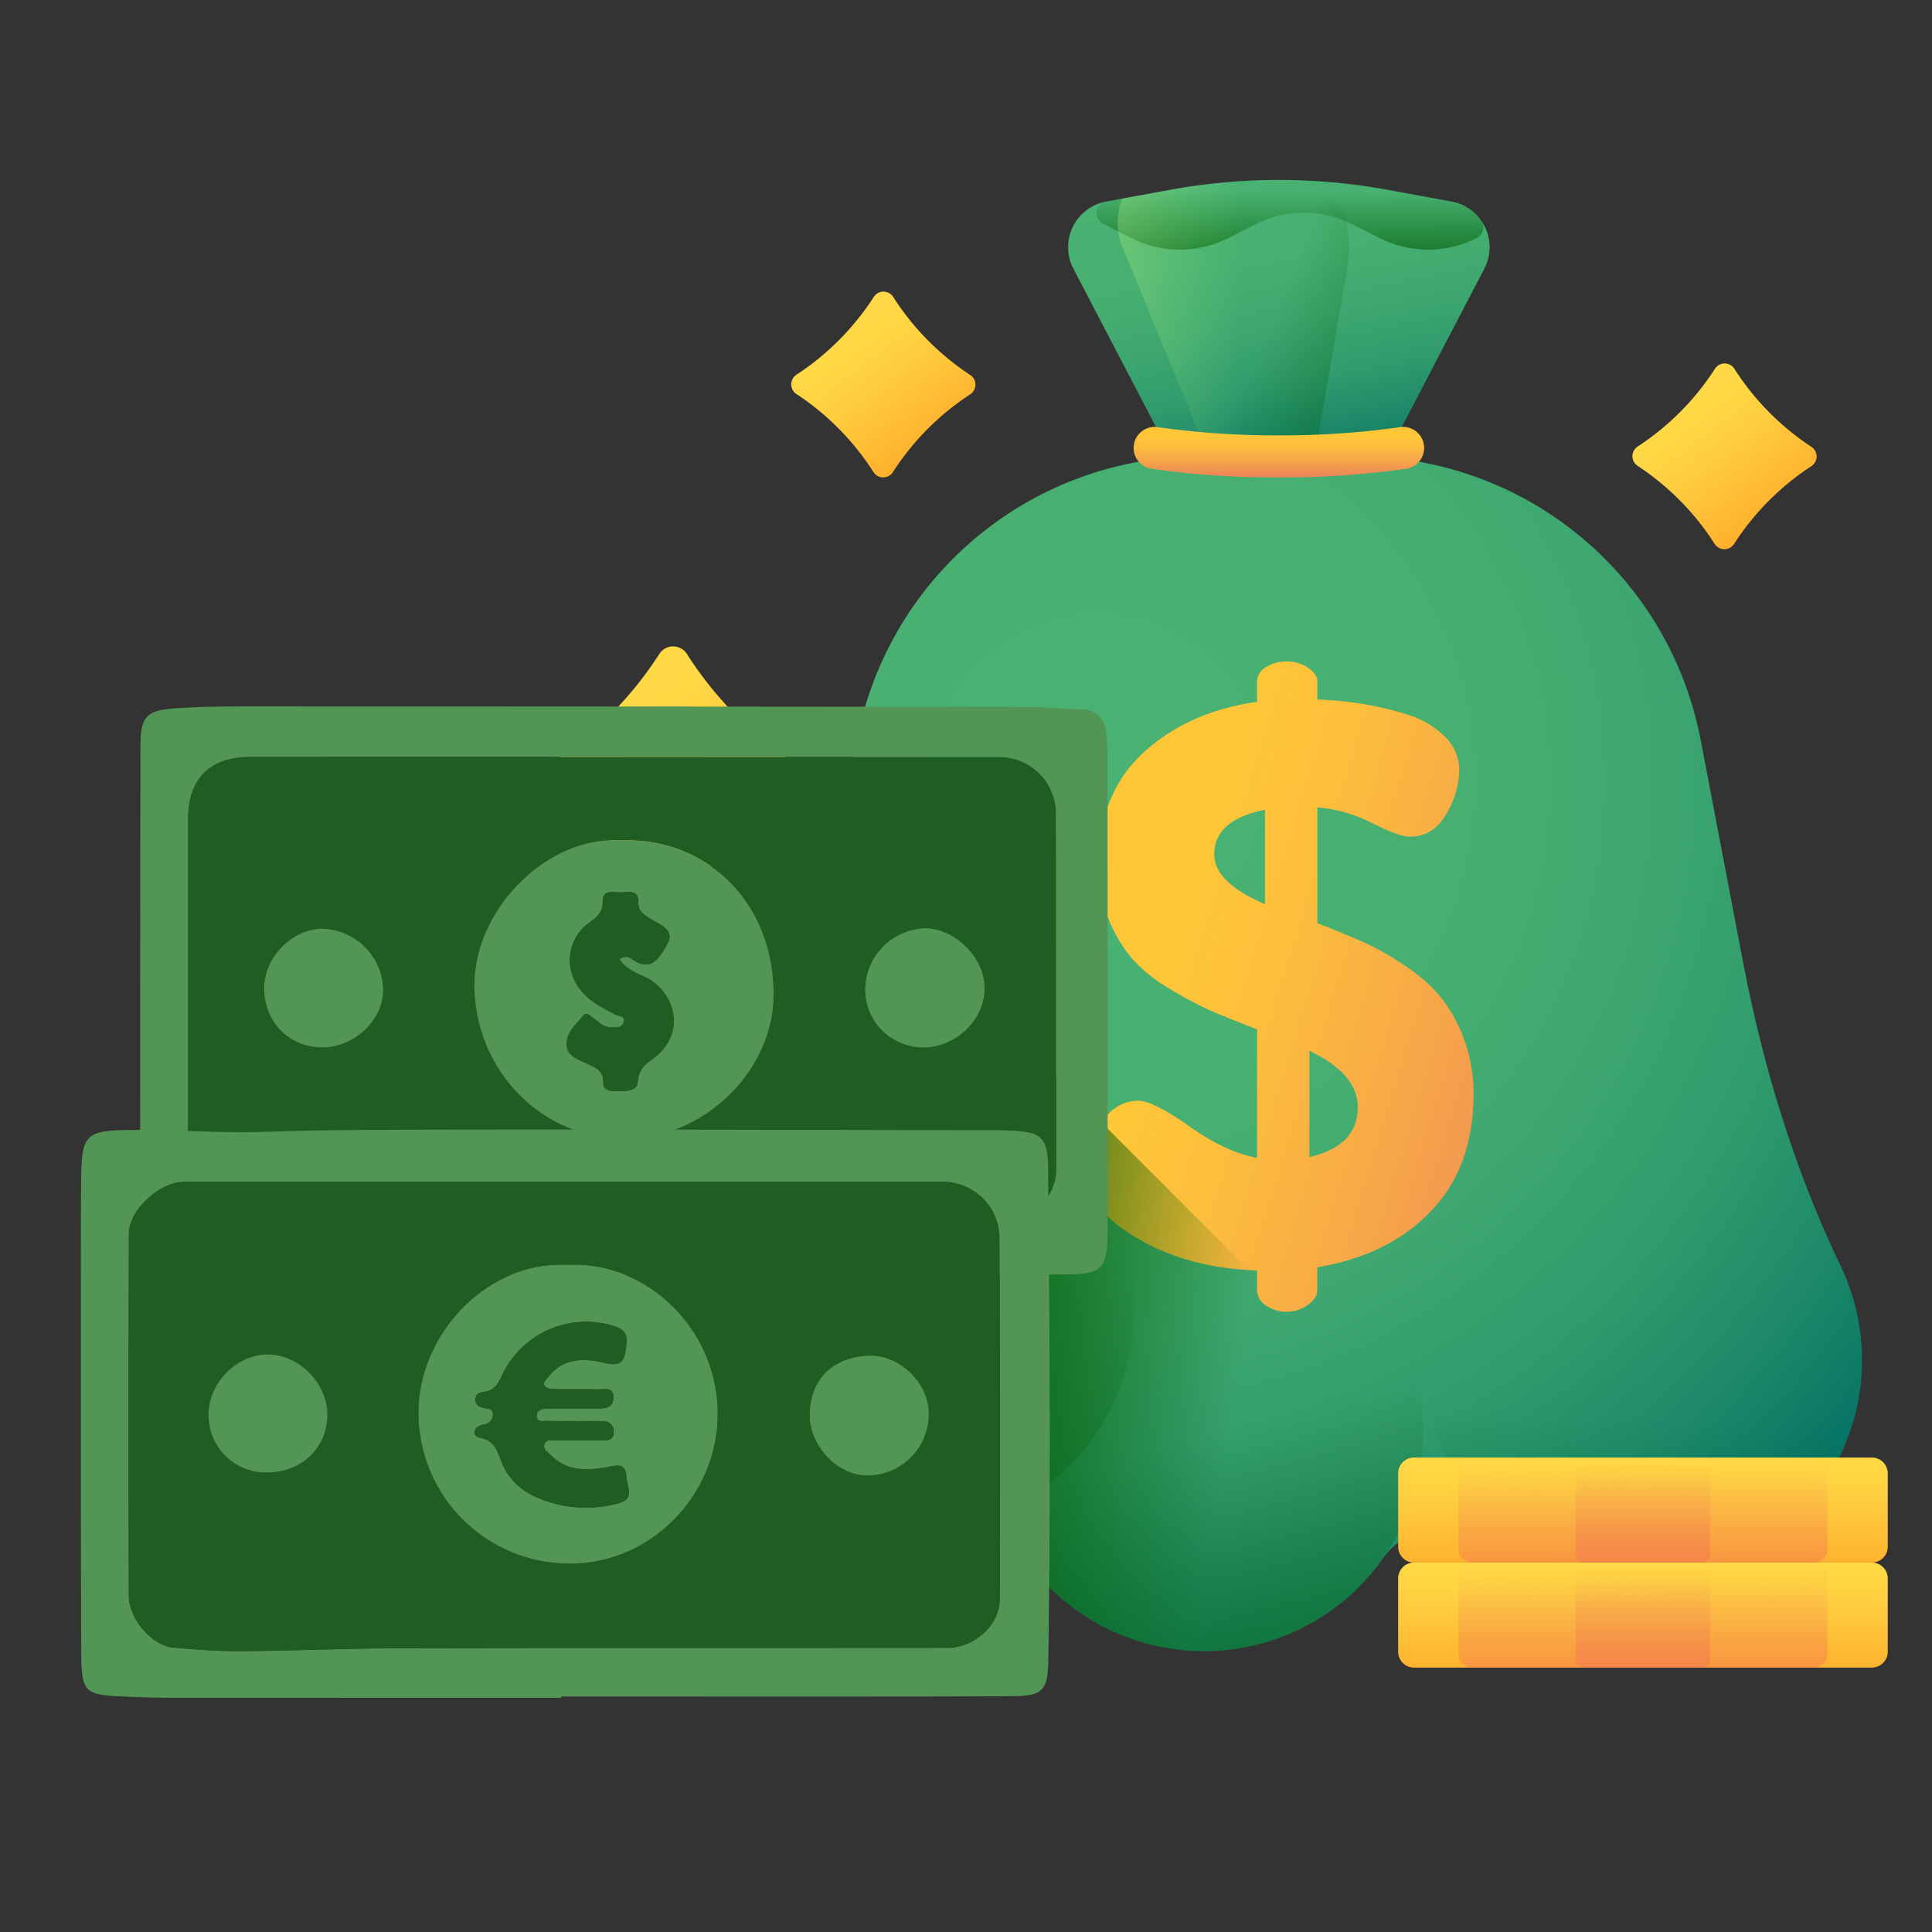 <svg xmlns="http://www.w3.org/2000/svg" xmlns:xlink="http://www.w3.org/1999/xlink" width="454" height="454" viewBox="0 0 454 454">
  <rect x="0" y="0" width="454" height="454" fill="#333333" stroke="none"/>
  <defs>
    <linearGradient id="linear-gradient" x1="0.5" y1="0.039" x2="0.5" y2="2.22" gradientUnits="objectBoundingBox">
      <stop offset="0" stop-color="#3f3ced" stop-opacity="0"/>
      <stop offset="0.28" stop-color="#3c3de4" stop-opacity="0.278"/>
      <stop offset="0.731" stop-color="#3541cc" stop-opacity="0.729"/>
      <stop offset="1" stop-color="#2f43bb"/>
    </linearGradient>
    <radialGradient id="radial-gradient" cx="0.35" cy="0.274" r="0.824" gradientTransform="translate(-0.012) scale(1.024 1)" gradientUnits="objectBoundingBox">
      <stop offset="0" stop-color="#4ab272"/>
      <stop offset="0.339" stop-color="#47b071"/>
      <stop offset="0.55" stop-color="#3fa870"/>
      <stop offset="0.727" stop-color="#309b6d"/>
      <stop offset="0.884" stop-color="#1c8869"/>
      <stop offset="1" stop-color="#077565"/>
    </radialGradient>
    <linearGradient id="linear-gradient-3" x1="0.505" y1="0.338" x2="0.433" y2="2.582" gradientUnits="objectBoundingBox">
      <stop offset="0" stop-color="#005a01" stop-opacity="0"/>
      <stop offset="1" stop-color="#005a01"/>
    </linearGradient>
    <linearGradient id="linear-gradient-4" x1="0.501" y1="0.502" x2="0.821" y2="1.724" xlink:href="#linear-gradient-3"/>
    <linearGradient id="linear-gradient-5" x1="0.489" y1="0.642" x2="0.372" y2="2.146" xlink:href="#linear-gradient-3"/>
    <linearGradient id="linear-gradient-6" x1="0.254" y1="0.361" x2="1.429" y2="0.967" gradientUnits="objectBoundingBox">
      <stop offset="0" stop-color="#ffc738"/>
      <stop offset="0.188" stop-color="#fdbf3c"/>
      <stop offset="0.484" stop-color="#f7a848"/>
      <stop offset="0.849" stop-color="#ed835b"/>
      <stop offset="1" stop-color="#e97264"/>
    </linearGradient>
    <linearGradient id="linear-gradient-7" x1="0.375" y1="-0.16" x2="0.741" y2="1.019" gradientTransform="matrix(1, 0, 0, 1, 0, 0)" xlink:href="#radial-gradient"/>
    <linearGradient id="linear-gradient-8" x1="0.485" y1="0.462" x2="1.968" y2="1.629" xlink:href="#linear-gradient-3"/>
    <linearGradient id="linear-gradient-9" x1="0.492" y1="0.156" x2="0.519" y2="1.639" xlink:href="#linear-gradient-3"/>
    <linearGradient id="linear-gradient-10" x1="0.334" y1="0.5" x2="-0.74" y2="0.474" gradientUnits="objectBoundingBox">
      <stop offset="0" stop-color="#91f27f" stop-opacity="0"/>
      <stop offset="1" stop-color="#ffed82"/>
    </linearGradient>
    <linearGradient id="linear-gradient-11" x1="0.5" y1="0.172" x2="0.5" y2="1.155" xlink:href="#linear-gradient-6"/>
    <linearGradient id="linear-gradient-12" x1="0.66" y1="0.518" x2="0.286" y2="0.477" xlink:href="#linear-gradient-3"/>
    <linearGradient id="linear-gradient-13" x1="0.5" y1="0.021" x2="0.5" y2="1.317" gradientUnits="objectBoundingBox">
      <stop offset="0" stop-color="#ffd945"/>
      <stop offset="0.304" stop-color="#ffcd3e"/>
      <stop offset="0.856" stop-color="#ffad2b"/>
      <stop offset="1" stop-color="#ffa325"/>
    </linearGradient>
    <linearGradient id="linear-gradient-14" x1="0.5" y1="0.039" x2="0.5" y2="2.22" gradientUnits="objectBoundingBox">
      <stop offset="0" stop-color="#e87264" stop-opacity="0"/>
      <stop offset="1" stop-color="#ff7044"/>
    </linearGradient>
    <linearGradient id="linear-gradient-16" x1="0.484" y1="0.304" x2="0.37" y2="-1.119" gradientUnits="objectBoundingBox">
      <stop offset="0" stop-color="#ffd945" stop-opacity="0"/>
      <stop offset="1" stop-color="#fbed21"/>
    </linearGradient>
    <linearGradient id="linear-gradient-21" x1="0.334" y1="0.268" x2="0.864" y2="0.97" xlink:href="#linear-gradient-13"/>
    <linearGradient id="linear-gradient-22" x1="0.329" y1="0.26" x2="0.859" y2="0.961" xlink:href="#linear-gradient-13"/>
    <linearGradient id="linear-gradient-23" x1="0.33" y1="0.252" x2="0.86" y2="0.953" xlink:href="#linear-gradient-13"/>
    <clipPath id="clip-path">
      <rect id="Rectangle_76" data-name="Rectangle 76" width="454" height="454" transform="translate(1310 -2920)" fill="#fff" stroke="#707070" stroke-width="1"/>
    </clipPath>
  </defs>
  <g id="logo_money" transform="translate(1140 4347)">
    <g id="Group_54" data-name="Group 54" transform="translate(-1018.748 -4304.721)">
      <path id="Path_584" data-name="Path 584" d="M427.466,412.639H399.82a1.95,1.95,0,0,1-1.95-1.95V389.912a1.95,1.95,0,0,1,1.95-1.95h27.646a1.95,1.95,0,0,1,1.95,1.95v20.776A1.95,1.95,0,0,1,427.466,412.639Z" transform="translate(-123.173 -122.029)" fill="url(#linear-gradient)"/>
      <path id="Path_588" data-name="Path 588" d="M427.466,376.639H399.82a1.95,1.95,0,0,1-1.95-1.95V353.912a1.95,1.95,0,0,1,1.95-1.95h27.646a1.95,1.95,0,0,1,1.95,1.95v20.776A1.95,1.95,0,0,1,427.466,376.639Z" transform="translate(-123.173 -110.705)" fill="url(#linear-gradient)"/>
      <path id="Path_614" data-name="Path 614" d="M304.793,213.288,294.9,161.43a82.026,82.026,0,0,0-80.575-66.663h-37.1A82.026,82.026,0,0,0,96.655,161.43l-5.606,29.4c-5.388,28.255-14,55.9-26.88,81.616A51.288,51.288,0,0,0,58.8,297.6c1.071,26.229,24.156,48.8,50.4,49.312l.576.008A44.942,44.942,0,0,1,141.5,360.155a51.459,51.459,0,0,0,78.823-6.549,15.917,15.917,0,0,1,13.129-6.683h.09a44.883,44.883,0,0,0,6.594-.485,15.9,15.9,0,0,1,11.513,2.8,51.48,51.48,0,0,0,76.118-64.287C316.866,262.256,309.509,238.021,304.793,213.288Z" transform="translate(-16.507 -29.808)" fill="url(#radial-gradient)"/>
      <path id="Path_661" data-name="Path 661" d="M51.478,0A51.478,51.478,0,1,1,0,51.478,51.478,51.478,0,0,1,51.478,0Z" transform="translate(42.244 214.16)" fill="url(#linear-gradient-3)"/>
      <path id="Path_660" data-name="Path 660" d="M51.478,0A51.478,51.478,0,1,1,0,51.478,51.478,51.478,0,0,1,51.478,0Z" transform="translate(110.192 242.765)" fill="url(#linear-gradient-4)"/>
      <path id="Path_659" data-name="Path 659" d="M51.478,0A51.478,51.478,0,1,1,0,51.478,51.478,51.478,0,0,1,51.478,0Z" transform="translate(213.345 225.902)" fill="url(#linear-gradient-5)"/>
      <path id="Path_617" data-name="Path 617" d="M281.084,253.592a35.608,35.608,0,0,0-5.591-9.876,39.03,39.03,0,0,0-8.666-7.454,66.923,66.923,0,0,0-9.69-5.4Q252.85,229,246.7,226.573V199.367a34.806,34.806,0,0,1,12.95,3.727q6.241,3.171,8.851,3.168,5.4,0,8.478-5.3a20.411,20.411,0,0,0,3.074-10.231,11.075,11.075,0,0,0-3.447-8.065,21.468,21.468,0,0,0-9.037-5.183,73.674,73.674,0,0,0-10.622-2.5,89.648,89.648,0,0,0-10.248-.961v-4.3q0-1.721-2.237-3.183a8.7,8.7,0,0,0-4.845-1.461,8.8,8.8,0,0,0-5.031,1.383,3.949,3.949,0,0,0-2.05,3.281v4.839q-16.212,2.279-26.739,11.972t-10.528,26.6a31.741,31.741,0,0,0,2.422,12.578,34.807,34.807,0,0,0,5.591,9.317,36.749,36.749,0,0,0,8.944,7.081,84.951,84.951,0,0,0,9.69,5.124q3.913,1.677,10.621,4.286v30.187q-7.267-1.3-15.838-7.361t-12.113-6.056q-5.031,0-8.851,5.218a17.606,17.606,0,0,0-3.819,10.436q0,9.132,12.019,16.4t28.6,7.826v4.658a4.316,4.316,0,0,0,2.05,3.54,8.327,8.327,0,0,0,5.031,1.491,8.228,8.228,0,0,0,4.845-1.584q2.237-1.585,2.237-3.447v-5.4q16.771-2.795,26.739-13.23t9.969-27.392a36.116,36.116,0,0,0-2.329-13.229ZM234.4,222.1q-11.927-5.031-11.926-11.739,0-8.01,11.926-10.435Zm10.435,59.443V256.573q11.364,5.406,11.367,13.23Q256.207,278.935,244.84,281.543Z" transform="translate(-58.394 -51.924)" fill="url(#linear-gradient-6)"/>
      <path id="Path_618" data-name="Path 618" d="M261.211,64.958H210.643l-23.006-44.1a10.908,10.908,0,0,1,7.7-15.774l15.066-2.762a141.507,141.507,0,0,1,51.039,0l15.066,2.762a10.908,10.908,0,0,1,7.7,15.774Z" transform="translate(-56.655 0)" fill="url(#linear-gradient-7)"/>
      <path id="Path_619" data-name="Path 619" d="M259.506,64.958H242.688l-7.651-44.1c-1.13-6.511.16-14.45,2.562-15.774l5.011-2.762a16.684,16.684,0,0,1,16.975,0L264.6,5.082c2.4,1.324,3.692,9.263,2.562,15.774Z" transform="translate(-71.826 0)" fill="url(#linear-gradient-8)"/>
      <path id="Path_620" data-name="Path 620" d="M286.528,9.521a2.821,2.821,0,0,1-1.04,4.132,25.182,25.182,0,0,1-22.833,0l-6.343-3.22a25.182,25.182,0,0,0-22.833,0l-6.334,3.22a25.184,25.184,0,0,1-22.833,0l-6.635-3.375a2.767,2.767,0,0,1,.672-5.179l.065-.012L213.48,2.319a141.711,141.711,0,0,1,51.037,0l15.066,2.768a10.791,10.791,0,0,1,6.945,4.434Z" transform="translate(-59.727 -0.001)" fill="url(#linear-gradient-9)"/>
      <path id="Path_621" data-name="Path 621" d="M289.708,15.7a14.451,14.451,0,0,0,.764-2.515,10.878,10.878,0,0,0-8.614-8.1L266.793,2.319a141.507,141.507,0,0,0-51.039,0L204.517,4.38a14.977,14.977,0,0,0-.036,11.322l20.3,49.257h41.774l13.58-26.035Z" transform="translate(-62.001 0)" fill="url(#linear-gradient-10)"/>
      <path id="Path_622" data-name="Path 622" d="M243.031,96.541a202.2,202.2,0,0,1-29.839-2.017,4.944,4.944,0,1,1,1.468-9.777,194.924,194.924,0,0,0,28.371,1.91,194.937,194.937,0,0,0,28.371-1.91,4.944,4.944,0,1,1,1.468,9.777A202.2,202.2,0,0,1,243.031,96.541Z" transform="translate(-63.759 -26.638)" fill="url(#linear-gradient-11)"/>
      <path id="Path_623" data-name="Path 623" d="M136.974,296.858A3.713,3.713,0,0,0,133.368,294H80.813a287.471,287.471,0,0,1-16.646,41.112,51.3,51.3,0,0,0-5.373,25.155c1.071,26.229,24.156,48.8,50.4,49.312l.576.008A44.943,44.943,0,0,1,141.5,422.821a51.459,51.459,0,0,0,78.823-6.549,15.917,15.917,0,0,1,13.129-6.683h.09a44.879,44.879,0,0,0,6.594-.485,15.9,15.9,0,0,1,11.513,2.8c.385.272.778.532,1.171.793Z" transform="translate(-16.507 -92.475)" fill="url(#linear-gradient-12)"/>
      <path id="Path_648" data-name="Path 648" d="M410.869,498.677h-107.6a3.724,3.724,0,0,1-3.724-3.725V477.724A3.724,3.724,0,0,1,303.267,474h107.6a3.724,3.724,0,0,1,3.724,3.724v17.228A3.724,3.724,0,0,1,410.869,498.677Z" transform="translate(-92.245 -149.091)" fill="url(#linear-gradient-13)"/>
      <path id="Path_649" data-name="Path 649" d="M403.7,498.677H323.418a3.234,3.234,0,0,1-3.234-3.234V477.234A3.234,3.234,0,0,1,323.418,474H403.7a3.234,3.234,0,0,1,3.234,3.234v18.209A3.234,3.234,0,0,1,403.7,498.677Z" transform="translate(-98.738 -149.091)" fill="url(#linear-gradient-14)"/>
      <path id="Path_650" data-name="Path 650" d="M390.049,498.677H362.4a1.95,1.95,0,0,1-1.95-1.95V475.95A1.95,1.95,0,0,1,362.4,474h27.646a1.95,1.95,0,0,1,1.95,1.95v20.776A1.95,1.95,0,0,1,390.049,498.677Z" transform="translate(-111.404 -149.091)" fill="url(#linear-gradient-14)"/>
      <path id="Path_651" data-name="Path 651" d="M308,478.38a3.724,3.724,0,0,0-3.724,3.724v17.228a3.716,3.716,0,0,0,.068.7,3.85,3.85,0,0,0,.409.023h107.6a3.724,3.724,0,0,0,3.724-3.724V479.1a3.72,3.72,0,0,0-.068-.7,3.82,3.82,0,0,0-.409-.023Z" transform="translate(-93.735 -150.469)" fill="url(#linear-gradient-16)"/>
      <path id="Path_652" data-name="Path 652" d="M410.869,462.677h-107.6a3.724,3.724,0,0,1-3.724-3.725V441.724A3.724,3.724,0,0,1,303.267,438h107.6a3.724,3.724,0,0,1,3.724,3.724v17.228A3.724,3.724,0,0,1,410.869,462.677Z" transform="translate(-92.245 -137.768)" fill="url(#linear-gradient-13)"/>
      <path id="Path_653" data-name="Path 653" d="M403.7,462.676H323.418a3.234,3.234,0,0,1-3.234-3.234V441.233A3.234,3.234,0,0,1,323.418,438H403.7a3.234,3.234,0,0,1,3.234,3.234v18.209A3.234,3.234,0,0,1,403.7,462.676Z" transform="translate(-98.738 -137.767)" fill="url(#linear-gradient-14)"/>
      <path id="Path_654" data-name="Path 654" d="M390.049,462.677H362.4a1.95,1.95,0,0,1-1.95-1.95V439.95A1.95,1.95,0,0,1,362.4,438h27.646a1.95,1.95,0,0,1,1.95,1.95v20.776A1.95,1.95,0,0,1,390.049,462.677Z" transform="translate(-111.404 -137.768)" fill="url(#linear-gradient-14)"/>
      <path id="Path_655" data-name="Path 655" d="M308,442.38a3.724,3.724,0,0,0-3.724,3.724v17.228a3.723,3.723,0,0,0,.068.7,3.673,3.673,0,0,0,.409.023h107.6a3.724,3.724,0,0,0,3.724-3.724V443.1a3.722,3.722,0,0,0-.068-.7,3.66,3.66,0,0,0-.409-.023Z" transform="translate(-93.735 -139.145)" fill="url(#linear-gradient-16)"/>
      <path id="Path_656" data-name="Path 656" d="M65.758,194.028A87.277,87.277,0,0,0,40.036,219.9a3.837,3.837,0,0,1-6.433-.012A87.29,87.29,0,0,0,7.975,193.923a3.837,3.837,0,0,1,.012-6.389A87.282,87.282,0,0,0,33.709,161.66a3.837,3.837,0,0,1,6.433.012A87.284,87.284,0,0,0,65.77,187.64,3.837,3.837,0,0,1,65.758,194.028Z" transform="translate(0 -50.301)" fill="url(#linear-gradient-21)"/>
      <path id="Path_657" data-name="Path 657" d="M133.555,62.423a61.72,61.72,0,0,0-18.189,18.3,2.714,2.714,0,0,1-4.549-.008A61.726,61.726,0,0,0,92.694,62.349,2.714,2.714,0,0,1,92.7,57.83a61.72,61.72,0,0,0,18.189-18.3,2.714,2.714,0,0,1,4.549.008A61.727,61.727,0,0,0,133.564,57.9a2.714,2.714,0,0,1-.008,4.519Z" transform="translate(-26.804 -12.048)" fill="url(#linear-gradient-22)"/>
      <path id="Path_658" data-name="Path 658" d="M421.925,87.048a61.72,61.72,0,0,0-18.189,18.3,2.714,2.714,0,0,1-4.549-.008,61.726,61.726,0,0,0-18.123-18.364,2.714,2.714,0,0,1,.008-4.519,61.72,61.72,0,0,0,18.189-18.3,2.714,2.714,0,0,1,4.549.008,61.735,61.735,0,0,0,18.123,18.364A2.714,2.714,0,0,1,421.925,87.048Z" transform="translate(-117.507 -19.793)" fill="url(#linear-gradient-23)"/>
    </g>
    <g id="logo_money-2" data-name="logo_money" transform="translate(-2450 -1427)" clip-path="url(#clip-path)">
      <g id="_3d-rendering-exchange-dollar-bills-with-euros-isolated_680816-979_1_" data-name="3d-rendering-exchange-dollar-bills-with-euros-isolated_680816-979 (1)" transform="translate(1314.001 -2915)">
        <g id="Group_53" data-name="Group 53" transform="translate(28.943 161)">
          <path id="Path_556" data-name="Path 556" d="M114.229,133.566c-33.822,0-67.635.066-101.457-.037C.8,133.491.037,132.7.019,120.756Q-.052,64.9.065,9.045C.075,2.481,1.517.908,8.165.449,13.3.1,18.447,0,23.578,0q91.873,0,183.747.112c4.513,0,9.027.449,13.54.534,4.083.075,5.9,2.285,6.208,6.087.14,1.7.234,3.427.234,5.131q.042,55.382.037,110.774c-.009,9.71-1.1,10.825-10.722,10.853q-51.2.112-102.394.028v.056ZM113.78,11.911v-.037q-43.935,0-87.861,0c-9.5,0-14.626,5.075-14.636,14.5q-.028,40.648,0,81.3c0,9.064,5.515,14.608,14.542,14.608q88.1,0,176.2-.009c6.564,0,13.24-6.761,13.24-13.437q0-41.814-.056-83.638A13.257,13.257,0,0,0,201.66,11.9H113.8Z" transform="translate(0.001 0)" fill="#529555"/>
          <path id="Path_566" data-name="Path 566" d="M115.959,14.211H203.82a13.263,13.263,0,0,1,13.55,13.3q.042,41.814.056,83.638c0,6.667-6.676,13.428-13.24,13.437q-88.1.014-176.2.009c-9.017,0-14.533-5.543-14.542-14.608q-.028-40.648,0-81.3c0-9.429,5.131-14.5,14.636-14.5q43.935-.028,87.861,0v.037Zm-.44,19.608c-17.4-1.479-35.32,16.237-34.8,34.852.552,19.449,15.806,35.189,35.339,35.255,18.5.066,35.068-16.012,34.965-34.113-.131-22.548-16.874-36.734-35.508-35.995ZM45.028,82.426c7.594-.019,14.317-6.461,14.252-13.671a14.665,14.665,0,0,0-14.42-14.2c-7.023.037-13.531,6.733-13.549,13.933-.009,7.978,5.871,13.961,13.718,13.943ZM172.582,68.689a13.624,13.624,0,0,0,13.952,13.746c7.547-.187,14.083-6.7,14.027-14-.047-7.182-7.06-14.074-14.177-13.952a14.535,14.535,0,0,0-13.812,14.2Z" transform="translate(-2.178 -2.3)" fill="#205d23"/>
          <path id="Path_567" data-name="Path 567" d="M151.67,224.947c-.253.89.272,2.79-1.142,2.322-1.582-.524-.2-2,.131-3.062.337.243.674.487,1,.74Z" transform="translate(-36.868 -36.378)" fill="#fefefe"/>
          <path id="Path_571" data-name="Path 571" d="M128.55,37.606c18.625-.74,35.367,13.437,35.508,35.995.1,18.1-16.462,34.178-34.965,34.113C109.56,107.648,94.306,91.9,93.754,72.458c-.524-18.615,17.4-36.341,34.8-34.852Zm-.721,27.951a2.228,2.228,0,0,1,2.978-.075c4.691,3.343,6.639-.777,8.259-3.558,1.9-3.277-1.582-4.438-3.661-5.759-1.629-1.03-3.184-1.779-3.156-4.12.028-3.034-2.425-2.247-4.12-2.238s-4.279-.787-4.223,2.144c.047,2.687-1.564,3.783-3.352,5.094a10.835,10.835,0,0,0-2.247,15.132c2.182,3.146,5.365,4.57,8.456,6.3.815.459,2.622.178,2.069,1.845-.478,1.451-1.995,1.227-3.24,1.142-1.676-.1-2.753-1.358-4.026-2.21-.749-.506-1.423-1.554-2.294-.44-1.611,2.051-3.923,3.839-3.839,6.733.075,2.641,2.481,3.39,4.4,4.317,2.069,1,4.279,1.489,4.214,4.682-.037,1.938,2.051,2.023,3.643,1.948,1.835-.094,4.3.066,4.457-2.3.178-2.566,1.414-3.783,3.3-5.122,8.868-6.33,5-16.49-1.789-19.467-2.088-.918-4.223-1.873-5.806-4.045Z" transform="translate(-15.209 -6.087)" fill="#529555"/>
          <path id="Path_572" data-name="Path 572" d="M48.491,90.246c-7.847.019-13.727-5.965-13.718-13.943.009-7.191,6.527-13.887,13.549-13.933a14.665,14.665,0,0,1,14.42,14.2c.066,7.21-6.658,13.652-14.252,13.671Z" transform="translate(-5.641 -10.12)" fill="#529555"/>
          <path id="Path_573" data-name="Path 573" d="M203.406,76.5a14.528,14.528,0,0,1,13.812-14.2c7.117-.122,14.121,6.77,14.177,13.952.056,7.285-6.489,13.812-14.027,14A13.624,13.624,0,0,1,203.416,76.5Z" transform="translate(-33.002 -10.107)" fill="#529555"/>
          <path id="Path_575" data-name="Path 575" d="M132.026,67.919c1.592,2.182,3.727,3.137,5.806,4.045C144.62,74.942,148.5,85.1,139.62,91.432c-1.873,1.339-3.118,2.556-3.3,5.122-.159,2.369-2.622,2.21-4.457,2.3-1.592.084-3.68,0-3.643-1.948.066-3.193-2.144-3.68-4.214-4.682-1.92-.936-4.326-1.685-4.4-4.317-.084-2.9,2.229-4.682,3.839-6.733.871-1.114,1.545-.066,2.294.44,1.273.852,2.35,2.107,4.026,2.21,1.245.075,2.762.309,3.24-1.142.552-1.667-1.255-1.4-2.069-1.845-3.1-1.732-6.283-3.156-8.456-6.3a10.835,10.835,0,0,1,2.247-15.132c1.779-1.311,3.4-2.407,3.352-5.094-.047-2.931,2.528-2.135,4.223-2.144s4.148-.8,4.12,2.238c-.019,2.341,1.536,3.09,3.156,4.12,2.079,1.32,5.571,2.481,3.661,5.759-1.62,2.781-3.558,6.9-8.259,3.558a2.228,2.228,0,0,0-2.978.075Z" transform="translate(-19.406 -8.449)" fill="#205d23"/>
        </g>
        <g id="Group_52" data-name="Group 52" transform="translate(14.999 260.443)">
          <path id="Path_576" data-name="Path 576" d="M353.1,357.456q-45.593,0-91.185-.009c-3.427,0-6.854-.1-10.281-.243-11.059-.44-11.293-.562-11.34-11.92-.1-25.395-.066-50.8-.075-76.194,0-11.218-.047-22.436.066-33.654.1-10.272,1.1-11.274,11.18-11.415,10.544-.14,21.153.787,31.6.44,12.267-.412,24.524-.478,36.781-.506,44.918-.094,89.837.056,134.755.122,1.4,0,2.809.037,4.2.094,7.07.29,8.624,1.667,8.7,8.587.393,38.326.6,76.652.075,114.979-.112,8.212-1.011,9.317-9.28,9.345-35.068.15-70.135.066-105.2.066v.318Zm1.152-121.262v-.028q-44.862,0-89.734.019c-5.834,0-13,6.6-13.016,12.257q-.14,42.517-.019,85.033c.019,5.5,5.534,11.77,10.478,12.182,5.253.44,10.534.871,15.806.833,12.388-.094,24.777-.646,37.156-.684,43-.112,85.988-.066,128.987-.1,6.255,0,12.22-5.375,12.239-11.452q.126-42.516-.056-85.033A13.345,13.345,0,0,0,442.585,236.2H354.256Z" transform="translate(-240.213 -223.926)" fill="#529555"/>
          <path id="Path_577" data-name="Path 577" d="M356.428,238.563h88.329a13.345,13.345,0,0,1,13.512,13.016q.211,42.517.056,85.033c-.019,6.077-5.974,11.443-12.239,11.452-43,.037-85.988,0-128.987.1-12.388.028-24.777.59-37.156.684-5.262.037-10.544-.393-15.806-.833-4.944-.412-10.459-6.686-10.478-12.182q-.126-42.517.019-85.033c.019-5.656,7.182-12.248,13.016-12.257q44.862-.042,89.734-.019v.028Zm.655,19.57c-20.039-1.1-35.517,17.1-35.358,34.862a35.47,35.47,0,0,0,35.367,35.264c19.205.215,35.189-16.181,34.927-35.629-.272-19.945-16.986-35.33-34.937-34.5Zm84.556,35.058c.122-7.313-6.967-14.036-14-13.765-8.69.337-13.9,5.665-13.98,13.849-.075,7.482,6.836,14.776,14.3,14.289A14.432,14.432,0,0,0,441.639,293.2ZM286.19,306.872c8.053-.009,14.064-5.768,14.13-13.521.066-7.313-6.564-14.121-13.84-14.214-7.294-.094-14,6.536-14.093,13.952a13.462,13.462,0,0,0,13.8,13.793Z" transform="translate(-242.386 -226.295)" fill="#205d23"/>
          <path id="Path_578" data-name="Path 578" d="M370.278,261.922c17.951-.833,34.665,14.551,34.936,34.5.262,19.458-15.712,35.845-34.927,35.629a35.464,35.464,0,0,1-35.367-35.264c-.159-17.763,15.319-35.957,35.358-34.862Zm1.4,36.688v-.047c-2.023,0-4.055.066-6.077-.028-1.114-.056-2.94.534-2.893-1.32.047-1.508,1.676-1.554,2.959-1.564l11.218-.028c1.779,0,3.689-.047,3.839-2.378.178-2.837-2.126-2.088-3.671-2.126-3.427-.084-6.854,0-10.282-.056a3,3,0,0,1-2.088-.6c-.74-.936.253-1.657.815-2.36,3.586-4.476,8.427-4.345,13.24-3.184,2.725.655,4.345.3,4.766-2.5.356-2.369,1.142-4.953-2.369-6.086a21.829,21.829,0,0,0-26.64,11.611c-.908,2-1.91,3.437-4.148,3.783-.918.14-1.92.346-2.032,1.536-.131,1.348.73,1.929,1.891,2.238.965.253,2.435-.028,2.191,1.685a2.33,2.33,0,0,1-2.079,2.182c-2.669.421-2.875,2.753-.9,3.137,3.914.768,4.1,3.755,5.272,6.274a14.9,14.9,0,0,0,7.435,7.435,28.649,28.649,0,0,0,19.561,1.732c4.2-1.021,2.266-3.792,2.079-6.283-.243-3.146-1.751-2.772-4.111-2.341-4.785.861-9.663,1.255-13.568-2.669-.74-.74-1.957-1.423-1.564-2.641.44-1.367,1.854-.843,2.856-.861,3.586-.075,7.173-.028,10.75-.056,1.264,0,2.613,0,2.65-1.807a2.365,2.365,0,0,0-2.547-2.678c-2.182-.066-4.364-.019-6.545-.019Z" transform="translate(-255.58 -230.083)" fill="#529555"/>
          <path id="Path_579" data-name="Path 579" d="M472.639,301.11a14.446,14.446,0,0,1-13.681,14.364c-7.463.5-14.373-6.808-14.3-14.289.084-8.184,5.291-13.512,13.98-13.849,7.032-.272,14.121,6.461,14,13.765Z" transform="translate(-273.385 -234.213)" fill="#529555"/>
          <path id="Path_580" data-name="Path 580" d="M289.828,314.736a13.467,13.467,0,0,1-13.8-13.793c.094-7.416,6.789-14.046,14.093-13.952,7.276.094,13.905,6.9,13.84,14.214-.066,7.763-6.077,13.512-14.13,13.521Z" transform="translate(-246.024 -234.158)" fill="#529555"/>
          <path id="Path_581" data-name="Path 581" d="M374.235,301.207c2.182,0,4.364-.047,6.545.019a2.357,2.357,0,0,1,2.547,2.678c-.037,1.817-1.386,1.8-2.65,1.807-3.586.028-7.173-.019-10.75.056-1,.019-2.407-.515-2.856.861-.393,1.217.824,1.9,1.564,2.641,3.9,3.923,8.783,3.53,13.568,2.669,2.36-.421,3.867-.8,4.111,2.341.187,2.481,2.116,5.253-2.079,6.283a28.654,28.654,0,0,1-19.561-1.732,14.934,14.934,0,0,1-7.435-7.435c-1.17-2.528-1.358-5.506-5.272-6.274-1.976-.393-1.77-2.716.9-3.137a2.33,2.33,0,0,0,2.079-2.182c.243-1.714-1.227-1.433-2.191-1.685-1.161-.309-2.023-.89-1.892-2.238.112-1.189,1.114-1.4,2.032-1.536,2.238-.346,3.249-1.779,4.148-3.783a21.838,21.838,0,0,1,26.64-11.611c3.511,1.133,2.725,3.717,2.369,6.086-.421,2.8-2.041,3.156-4.766,2.5-4.813-1.161-9.654-1.3-13.241,3.184-.562.7-1.545,1.423-.815,2.36a3,3,0,0,0,2.088.6c3.427.056,6.854-.028,10.281.056,1.554.037,3.849-.712,3.671,2.126-.15,2.332-2.06,2.378-3.839,2.378-3.736,0-7.482.019-11.218.028-1.273,0-2.912.047-2.959,1.564-.056,1.854,1.77,1.273,2.893,1.32,2.023.094,4.055.028,6.077.028v.047Z" transform="translate(-258.132 -232.68)" fill="#205d23"/>
        </g>
      </g>
    </g>
  </g>
</svg>
